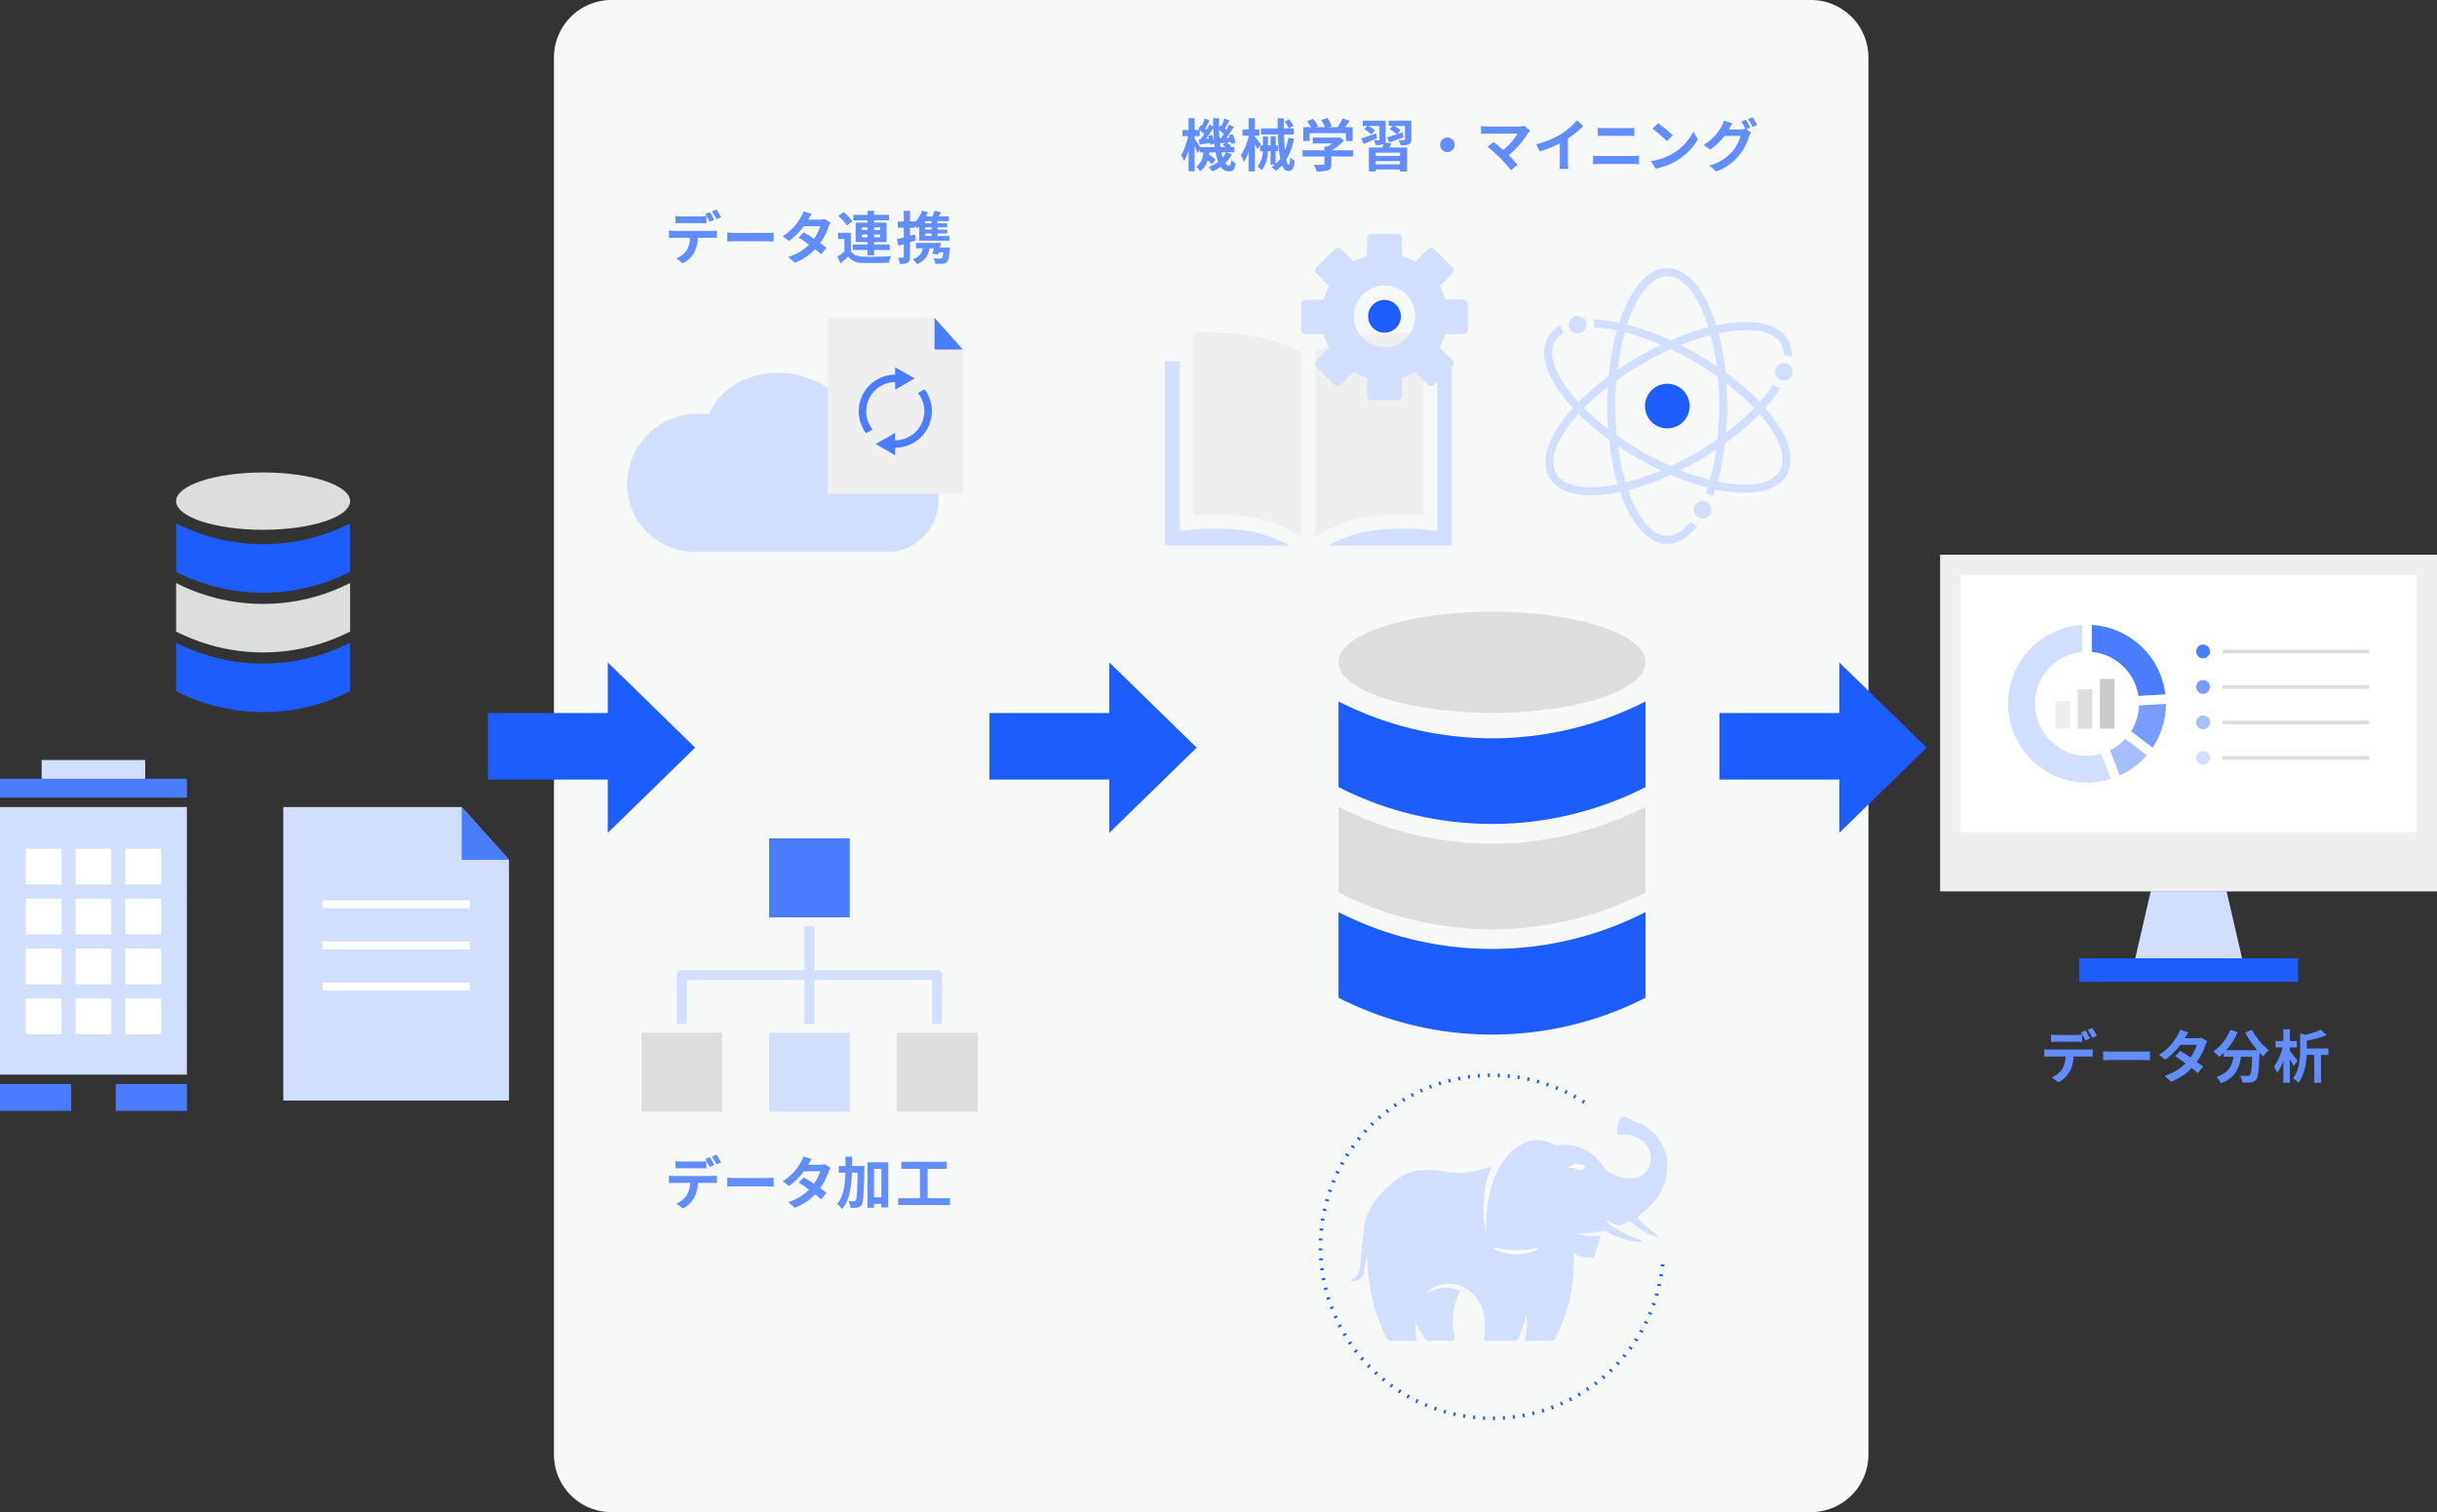 <svg id="グループ_45055" data-name="グループ 45055" xmlns="http://www.w3.org/2000/svg" xmlns:xlink="http://www.w3.org/1999/xlink" width="640" height="397.088" viewBox="0 0 640 397.088">
  <rect x="0" y="0" width="640" height="397.088" fill="#333333" stroke="none"/>
  <defs>
    <clipPath id="clip-path">
      <rect id="長方形_44544" data-name="長方形 44544" width="640" height="397.088" fill="none"/>
    </clipPath>
  </defs>
  <g id="グループ_45054" data-name="グループ 45054" clip-path="url(#clip-path)">
    <path id="パス_2033363" data-name="パス 2033363" d="M475.571,397.088H160.593a15.116,15.116,0,0,1-15.116-15.116V15.116A15.115,15.115,0,0,1,160.593,0H475.571a15.116,15.116,0,0,1,15.116,15.116V381.972a15.116,15.116,0,0,1-15.116,15.116" fill="#f7f8f8"/>
    <rect id="長方形_44510" data-name="長方形 44510" width="49.082" height="70.267" transform="translate(0 211.932)" fill="#d2defe"/>
    <rect id="長方形_44511" data-name="長方形 44511" width="49.082" height="4.941" transform="translate(0 204.521)" fill="#4a7dfd"/>
    <rect id="長方形_44512" data-name="長方形 44512" width="18.679" height="7.041" transform="translate(0 284.669)" fill="#4a7dfd"/>
    <rect id="長方形_44513" data-name="長方形 44513" width="18.679" height="7.041" transform="translate(30.403 284.669)" fill="#4a7dfd"/>
    <rect id="長方形_44514" data-name="長方形 44514" width="27.189" height="4.941" transform="translate(10.946 199.58)" fill="#d2defe"/>
    <rect id="長方形_44515" data-name="長方形 44515" width="9.385" height="9.385" transform="translate(6.781 222.883)" fill="#fff"/>
    <rect id="長方形_44516" data-name="長方形 44516" width="9.385" height="9.385" transform="translate(19.848 222.883)" fill="#fff"/>
    <rect id="長方形_44517" data-name="長方形 44517" width="9.385" height="9.385" transform="translate(32.915 222.883)" fill="#fff"/>
    <rect id="長方形_44518" data-name="長方形 44518" width="9.385" height="9.385" transform="translate(6.781 235.986)" fill="#fff"/>
    <rect id="長方形_44519" data-name="長方形 44519" width="9.385" height="9.385" transform="translate(19.848 235.986)" fill="#fff"/>
    <rect id="長方形_44520" data-name="長方形 44520" width="9.385" height="9.385" transform="translate(32.915 235.986)" fill="#fff"/>
    <rect id="長方形_44521" data-name="長方形 44521" width="9.385" height="9.385" transform="translate(6.781 249.09)" fill="#fff"/>
    <rect id="長方形_44522" data-name="長方形 44522" width="9.385" height="9.385" transform="translate(19.848 249.09)" fill="#fff"/>
    <rect id="長方形_44523" data-name="長方形 44523" width="9.385" height="9.385" transform="translate(32.915 249.09)" fill="#fff"/>
    <rect id="長方形_44524" data-name="長方形 44524" width="9.385" height="9.385" transform="translate(6.781 262.193)" fill="#fff"/>
    <rect id="長方形_44525" data-name="長方形 44525" width="9.385" height="9.385" transform="translate(19.848 262.193)" fill="#fff"/>
    <rect id="長方形_44526" data-name="長方形 44526" width="9.385" height="9.385" transform="translate(32.915 262.193)" fill="#fff"/>
    <path id="パス_2033364" data-name="パス 2033364" d="M182.551,196.331,159.617,218.7V173.96Z" fill="#1d5cfd"/>
    <rect id="長方形_44527" data-name="長方形 44527" width="37.657" height="17.474" transform="translate(128.138 187.243)" fill="#1d5cfd"/>
    <path id="パス_2033365" data-name="パス 2033365" d="M314.266,196.331,291.332,218.7V173.96Z" fill="#1d5cfd"/>
    <rect id="長方形_44528" data-name="長方形 44528" width="37.657" height="17.474" transform="translate(259.853 187.243)" fill="#1d5cfd"/>
    <path id="パス_2033366" data-name="パス 2033366" d="M133.674,289H74.389V211.932h46.857l12.428,13.88Z" fill="#d2defe"/>
    <path id="パス_2033367" data-name="パス 2033367" d="M121.246,211.932v13.881h12.428Z" fill="#4a7dfd"/>
    <rect id="長方形_44529" data-name="長方形 44529" width="38.661" height="2.079" transform="translate(84.701 236.43)" fill="#fff"/>
    <rect id="長方形_44530" data-name="長方形 44530" width="38.661" height="2.079" transform="translate(84.701 247.248)" fill="#fff"/>
    <rect id="長方形_44531" data-name="長方形 44531" width="38.661" height="2.079" transform="translate(84.701 258.067)" fill="#fff"/>
    <path id="パス_2033368" data-name="パス 2033368" d="M91.944,131.6c0,4.159-10.229,7.53-22.847,7.53s-22.846-3.371-22.846-7.53,10.228-7.53,22.846-7.53,22.847,3.371,22.847,7.53" fill="#dcdddd"/>
    <path id="パス_2033369" data-name="パス 2033369" d="M91.944,150.167a50.326,50.326,0,0,1-45.693,0V137.424a50.319,50.319,0,0,0,45.693,0Z" fill="#1d5cfd"/>
    <path id="パス_2033370" data-name="パス 2033370" d="M91.944,165.84a50.325,50.325,0,0,1-45.693,0V153.1a50.319,50.319,0,0,0,45.693,0Z" fill="#dcdddd"/>
    <path id="パス_2033371" data-name="パス 2033371" d="M91.944,181.514a50.326,50.326,0,0,1-45.693,0V168.771a50.319,50.319,0,0,0,45.693,0Z" fill="#1d5cfd"/>
    <path id="パス_2033372" data-name="パス 2033372" d="M432.152,173.916c0,7.338-18.05,13.287-40.317,13.287s-40.316-5.949-40.316-13.287,18.05-13.287,40.316-13.287,40.317,5.949,40.317,13.287" fill="#dcdddd"/>
    <path id="パス_2033373" data-name="パス 2033373" d="M432.152,206.69a88.8,88.8,0,0,1-80.633,0V184.2a88.808,88.808,0,0,0,80.633,0Z" fill="#1d5cfd"/>
    <path id="パス_2033374" data-name="パス 2033374" d="M432.152,234.348a88.8,88.8,0,0,1-80.633,0V211.862a88.808,88.808,0,0,0,80.633,0Z" fill="#dcdddd"/>
    <path id="パス_2033375" data-name="パス 2033375" d="M432.152,262.006a88.8,88.8,0,0,1-80.633,0V239.52a88.808,88.808,0,0,0,80.633,0Z" fill="#1d5cfd"/>
    <path id="パス_2033376" data-name="パス 2033376" d="M183.29,108.644a18.62,18.62,0,0,1,2.957.233c2.921-7.487,10.746-10.963,18.322-10.963,11.47,0,23.174,9.473,21.971,21.246a13.683,13.683,0,1,1,8.185,25.723H182.507a17.748,17.748,0,0,1-17.8-17.12c0-.171-.007-.34-.007-.511a18.606,18.606,0,0,1,18.591-18.608" fill="#d2defe"/>
    <path id="パス_2033377" data-name="パス 2033377" d="M252.874,129.644H217.356V83.472h28.072l7.446,8.316Z" fill="#efefef"/>
    <path id="パス_2033378" data-name="パス 2033378" d="M245.428,83.472v8.316h7.446Z" fill="#4a7dfd"/>
    <path id="パス_2033379" data-name="パス 2033379" d="M235.084,102.333v-2a7.656,7.656,0,0,0-5.919,12.44l-.877.51c-.225.131-.456.253-.675.393-.125.08-.189.057-.273-.06a9.605,9.605,0,0,1,6.619-15.162c.363-.046.73-.064,1.118-.1V96.432l5.118,2.952-5.111,2.949" fill="#4a7dfd"/>
    <path id="パス_2033380" data-name="パス 2033380" d="M235.088,113.667v1.949a7.654,7.654,0,0,0,6-12.408l1.722-1a9.593,9.593,0,0,1,1.492,8.527,9.147,9.147,0,0,1-1.96,3.548,9.557,9.557,0,0,1-3.271,2.432,9.7,9.7,0,0,1-3.98.856v1.983l-5.108-2.946,5.106-2.946" fill="#4a7dfd"/>
    <path id="パス_2033381" data-name="パス 2033381" d="M177.106,60.633H186.9a11.252,11.252,0,0,0,1.36-.089v1.943c-.374-.03-.942-.045-1.36-.045h-3.6a9.457,9.457,0,0,1-.957,3.842,7.08,7.08,0,0,1-3,2.869l-1.749-1.27a6.1,6.1,0,0,0,2.706-2.137,6.429,6.429,0,0,0,.927-3.3h-4.111c-.433,0-1.017.03-1.435.06V60.544a11.353,11.353,0,0,0,1.435.089m1.9-3.8h4.888a11.676,11.676,0,0,0,1.614-.12v1.928c-.508-.029-1.091-.044-1.614-.044H179c-.508,0-1.151.015-1.6.044V56.717a11.15,11.15,0,0,0,1.6.12m8.58.9-1.2.523a19.051,19.051,0,0,0-1.181-2.077l1.2-.494c.374.553.9,1.494,1.181,2.048m1.794-.688-1.2.523a17.648,17.648,0,0,0-1.2-2.062l1.181-.494a23.309,23.309,0,0,1,1.211,2.033" fill="#618dfe"/>
    <path id="パス_2033382" data-name="パス 2033382" d="M193.4,61.172h8.027c.7,0,1.36-.06,1.749-.09v2.347c-.359-.015-1.121-.075-1.749-.075H193.4c-.852,0-1.853.031-2.406.075V61.082c.538.045,1.629.09,2.406.09" fill="#618dfe"/>
    <path id="パス_2033383" data-name="パス 2033383" d="M212.242,57.689h3.034a4.773,4.773,0,0,0,1.3-.164l1.524.941a7.063,7.063,0,0,0-.493,1.062,17.1,17.1,0,0,1-2.213,4.305c.643.463,1.226.9,1.66,1.255l-1.42,1.689c-.4-.373-.957-.836-1.57-1.33a14.053,14.053,0,0,1-5.35,3.542L206.98,67.48a12.709,12.709,0,0,0,5.486-3.244c-.972-.717-1.958-1.39-2.72-1.868l1.33-1.361c.792.449,1.734,1.062,2.676,1.69a10.591,10.591,0,0,0,1.643-3.3h-4.274a17.966,17.966,0,0,1-3.947,3.872l-1.614-1.241a13.88,13.88,0,0,0,4.754-4.978A6.232,6.232,0,0,0,211,55.492l2.167.672a16.226,16.226,0,0,0-.926,1.525" fill="#618dfe"/>
    <path id="パス_2033384" data-name="パス 2033384" d="M223.457,65.91c.582,1,1.629,1.419,3.154,1.479,1.794.076,5.321.031,7.384-.134a8.04,8.04,0,0,0-.553,1.734c-1.853.09-5.023.119-6.846.045a4.66,4.66,0,0,1-3.871-1.659c-.6.582-1.211,1.15-1.973,1.793l-.837-1.763a17.858,17.858,0,0,0,1.853-1.376V62.771h-1.674v-1.63h3.363Zm-1.061-6.7a11.683,11.683,0,0,0-2.242-2.481l1.36-1.017a13.046,13.046,0,0,1,2.347,2.378Zm5.441,6.443h-3.9V64.205h3.9v-.657h-3.124V58.466h3.124v-.613h-3.722V56.418h3.722V55.357h1.733v1.061h3.917v1.435H229.57v.613h3.259v5.082H229.57v.657h4.1v1.451h-4.1v1.39h-1.733Zm-1.51-5.232h1.51v-.717h-1.51Zm1.51,1.151h-1.51v.748h1.51Zm1.733-1.151h1.555v-.717H229.57Zm1.555,1.151H229.57v.748h1.555Z" fill="#618dfe"/>
    <path id="パス_2033385" data-name="パス 2033385" d="M240.517,63.145c-.508.164-1.031.328-1.555.478v3.8c0,.822-.135,1.27-.583,1.554a3.873,3.873,0,0,1-2.077.329,6.629,6.629,0,0,0-.448-1.644,12.019,12.019,0,0,0,1.24.015c.179,0,.254-.06.254-.254v-3.3c-.494.149-.971.285-1.42.4l-.388-1.7c.508-.12,1.135-.27,1.808-.448V59.8h-1.57V58.167h1.57v-2.81h1.614v2.81h1.361v.12a7.52,7.52,0,0,0,1.808-2.96l1.525.374a11.13,11.13,0,0,1-.463,1.136h1.674a13.8,13.8,0,0,0,.568-1.48l1.719.389c-.21.374-.419.748-.614,1.091h2.647v1.225h-2.975v.583h2.541v1.031h-2.541v.614h2.541v1.016h-2.541v.657h3.109v1.242H241.4V59.467c-.179.18-.359.36-.539.509-.119-.164-.328-.4-.537-.643V59.8h-1.361v2.123l1.33-.373ZM249.47,65a5.258,5.258,0,0,1-.06.628c-.149,1.883-.358,2.78-.747,3.168a1.666,1.666,0,0,1-1.151.464,14.737,14.737,0,0,1-1.868.015,3.277,3.277,0,0,0-.494-1.465,16.584,16.584,0,0,0,1.659.09.755.755,0,0,0,.524-.135c.179-.164.313-.612.418-1.509h-1.2c-.044.209-.1.4-.149.583l-1.51-.225c.12-.4.254-.9.374-1.4H244.1a5.025,5.025,0,0,1-3.258,4.141,6.86,6.86,0,0,0-1.122-1.286,3.487,3.487,0,0,0,2.616-2.855h-1.779V63.8h6.533c-.075.389-.165.793-.254,1.2Zm-4.843-6.936h-1.7v.583h1.7Zm0,1.614h-1.7v.613h1.7Zm0,1.63h-1.7v.657h1.7Z" fill="#618dfe"/>
    <path id="パス_2033386" data-name="パス 2033386" d="M538.318,275.618h9.871a11.465,11.465,0,0,0,1.371-.091v1.959c-.377-.03-.949-.045-1.371-.045h-3.632a9.563,9.563,0,0,1-.965,3.873,7.14,7.14,0,0,1-3.029,2.894l-1.763-1.282a6.156,6.156,0,0,0,2.728-2.154,6.476,6.476,0,0,0,.934-3.331h-4.144c-.437,0-1.025.03-1.447.06v-1.974a11.544,11.544,0,0,0,1.447.091m1.914-3.828h4.928a11.879,11.879,0,0,0,1.627-.121v1.944c-.512-.03-1.1-.045-1.627-.045h-4.928c-.512,0-1.161.015-1.612.045v-1.944a11.312,11.312,0,0,0,1.612.121m8.65.9-1.205.528a19.1,19.1,0,0,0-1.191-2.095l1.206-.5c.376.558.9,1.507,1.19,2.065M550.69,272l-1.205.527a17.768,17.768,0,0,0-1.206-2.079l1.19-.5A23.051,23.051,0,0,1,550.69,272" fill="#618dfe"/>
    <path id="パス_2033387" data-name="パス 2033387" d="M554.749,276.16h8.093c.708,0,1.371-.061,1.763-.09v2.365c-.362-.014-1.131-.075-1.763-.075h-8.093c-.859,0-1.869.03-2.426.075V276.07c.542.045,1.642.09,2.426.09" fill="#618dfe"/>
    <path id="パス_2033388" data-name="パス 2033388" d="M573.742,272.648H576.8a4.761,4.761,0,0,0,1.311-.166l1.538.95a7.01,7.01,0,0,0-.5,1.069,17.222,17.222,0,0,1-2.23,4.341c.648.467,1.236.9,1.673,1.266l-1.432,1.7c-.407-.377-.964-.845-1.582-1.341a14.193,14.193,0,0,1-5.4,3.571l-1.747-1.523a12.8,12.8,0,0,0,5.531-3.27c-.981-.723-1.974-1.4-2.744-1.883l1.342-1.371c.8.452,1.748,1.069,2.7,1.7a10.681,10.681,0,0,0,1.658-3.33h-4.31a18.123,18.123,0,0,1-3.979,3.9l-1.627-1.251A13.984,13.984,0,0,0,571.8,272a6.193,6.193,0,0,0,.693-1.567l2.185.678a16.51,16.51,0,0,0-.934,1.537" fill="#618dfe"/>
    <path id="パス_2033389" data-name="パス 2033389" d="M591.4,270.449a17.364,17.364,0,0,0,4.476,5.364,8.632,8.632,0,0,0-1.523,1.613c-.316-.286-.633-.618-.964-.964v.1c-.166,4.551-.347,6.329-.874,6.962a1.811,1.811,0,0,1-1.371.708,14.878,14.878,0,0,1-2.275.045,4.345,4.345,0,0,0-.589-1.808c.829.061,1.613.076,1.99.076a.7.7,0,0,0,.6-.211c.3-.316.467-1.658.6-4.808H588.5c-.377,2.893-1.356,5.471-5.26,6.933a6.013,6.013,0,0,0-1.191-1.658c3.406-1.1,4.19-3.074,4.491-5.275H584v-1.055a11.3,11.3,0,0,1-1.2,1.085,10.766,10.766,0,0,0-1.537-1.446,12.491,12.491,0,0,0,4.445-5.637l1.929.559a18.1,18.1,0,0,1-2.983,4.747h8.137a25.629,25.629,0,0,1-3.149-4.628Z" fill="#618dfe"/>
    <path id="パス_2033390" data-name="パス 2033390" d="M602.342,279.957a19.138,19.138,0,0,0-.979-1.793v6.179h-1.718v-5.848a12.94,12.94,0,0,1-1.612,3.27,8.745,8.745,0,0,0-.844-1.672,14.329,14.329,0,0,0,2.26-5.033H597.6v-1.689h2.049v-3.088h1.718v3.088h1.824v1.689h-1.824v.949c.512.587,1.718,2.14,1.99,2.532Zm9.133-2.923h-1.929v7.309h-1.778v-7.309h-1.99c-.105,2.306-.572,5.244-2.185,7.294a4.31,4.31,0,0,0-1.386-1.161c1.688-2.215,1.853-5.244,1.853-7.474v-4.356l1.417.392a19.748,19.748,0,0,0,4.024-1.3l1.522,1.4a25.012,25.012,0,0,1-5.214,1.431v2.079h5.666Z" fill="#618dfe"/>
    <path id="パス_2033391" data-name="パス 2033391" d="M323.47,40.522a8.574,8.574,0,0,1-1.689,2.315,1.255,1.255,0,0,0,1,.689c.373,0,.508-.284.582-1.466a4.245,4.245,0,0,0,1.151.809c-.269,1.687-.688,2.137-1.853,2.137a2.468,2.468,0,0,1-2.048-1.195,10.884,10.884,0,0,1-2.256,1.179,6.59,6.59,0,0,0-.928-1.136,9.236,9.236,0,0,0,2.5-1.344A13.8,13.8,0,0,1,319.24,40h-1.689c-.015.194-.045.389-.075.569a11.942,11.942,0,0,1,1.779,1.374l-.956,1.181a9.407,9.407,0,0,0-1.151-1.016,5.119,5.119,0,0,1-1.989,2.87,4.1,4.1,0,0,0-1-1.165A4.766,4.766,0,0,0,316,40h-.927v-.673l-.6.883c-.15-.449-.448-1.136-.747-1.794V44.99H312.14V39.476a12.786,12.786,0,0,1-1.2,2.81,10.062,10.062,0,0,0-.747-1.511,15.675,15.675,0,0,0,1.823-5.037h-1.479V34.125h1.6V31.044h1.585v3.081h1.33c-.1-.106-.225-.194-.329-.285l.658-.971.254.194a19.712,19.712,0,0,0,.732-1.929l1.315.508c-.419.719-.851,1.541-1.21,2.137.134.136.269.271.374.389.3-.508.553-1,.762-1.448l1,.492c-.016-.7-.031-1.42-.031-2.152h1.57c-.016.838-.016,1.644,0,2.437l.434-.628.238.178a15.321,15.321,0,0,0,.733-1.913l1.331.495c-.419.745-.853,1.554-1.227,2.137.135.133.27.269.389.388.284-.494.553-1,.762-1.434l1.211.6c-.6.942-1.315,2.033-1.973,2.916l.9-.061c-.075-.208-.164-.418-.254-.612l1-.359a9.126,9.126,0,0,1,.777,2.212l-1.061.449a5.651,5.651,0,0,0-.119-.583l-1.106.149a5.848,5.848,0,0,1,1.135.942l-.283.253h1.136V40H322.08ZM319,38.622c-.03-.314-.075-.641-.12-.971l-1.016.4c-.015-.135-.03-.284-.06-.449-.971.106-1.9.226-2.735.314l-.24-1.315.464-.029c.284-.389.6-.838.9-1.315a9.471,9.471,0,0,0-1.107-1.107v1.584h-1.359v.643c.313.464,1.031,1.613,1.39,2.241Zm-.747-3.2a8.9,8.9,0,0,1,.582,1.674c-.105-1.091-.179-2.241-.209-3.438-.6.928-1.3,1.974-1.943,2.812l.807-.061a6.773,6.773,0,0,0-.239-.673Zm2.361.912c.24-.314.494-.687.748-1.075a9.93,9.93,0,0,0-1.2-1.211c.015.807.06,1.568.12,2.316Zm1.2,2.286a8.1,8.1,0,0,0-.718-.551l.673-.585c-.463.045-.9.106-1.316.151l-.089-.42c.045.5.105.958.18,1.405ZM320.78,40c.1.494.224.958.343,1.36a6.171,6.171,0,0,0,.868-1.36Z" fill="#618dfe"/>
    <path id="パス_2033392" data-name="パス 2033392" d="M330.217,39.147c-.15-.314-.4-.822-.672-1.3v7.16h-1.63V39.849a12.353,12.353,0,0,1-1.226,2.661,10.306,10.306,0,0,0-.822-1.748,14.387,14.387,0,0,0,2.048-4.918v-.21H326.3V33.99h1.614V31.044h1.63V33.99h1.18v1.644h-1.18v.24a24.193,24.193,0,0,1,1.584,2.017Zm9.611-2.72a16.715,16.715,0,0,1-2,5.485c.178.883.4,1.405.642,1.405.18,0,.3-.642.344-2.033a4.169,4.169,0,0,0,1.2.9c-.225,2.107-.643,2.721-1.75,2.721-.657,0-1.165-.553-1.554-1.479a9.136,9.136,0,0,1-1.585,1.434,9.242,9.242,0,0,0-1.21-.971,11.136,11.136,0,0,0,.912-.659h-1.166V39.714h-.688a8.322,8.322,0,0,1-1.584,4.933,5.224,5.224,0,0,0-1.151-.881,6.773,6.773,0,0,0,1.4-4.052h-.718V38.191h.748V35.844H333v2.347h.658V35.813H335v2.378h.628v1.523H335v3.363a8.851,8.851,0,0,0,1.226-1.36,40.351,40.351,0,0,1-.628-6.4h-4.439v-1.6h4.394c-.015-.867-.029-1.778-.029-2.661h1.643c-.015.9-.029,1.794-.015,2.661h2.616v1.6h-2.585c.06,1.525.149,2.946.269,4.141a15.585,15.585,0,0,0,.911-3.244Zm-1.3-5.1a7,7,0,0,1,1.151,1.7l-1.226.687a8.167,8.167,0,0,0-1.061-1.778Z" fill="#618dfe"/>
    <path id="パス_2033393" data-name="パス 2033393" d="M355.378,41.1h-5.755v1.988c0,.926-.194,1.389-.926,1.644a9.1,9.1,0,0,1-2.9.285,7.865,7.865,0,0,0-.732-1.735c.957.045,2.063.045,2.362.029.314,0,.389-.058.389-.268V41.1h-5.74V39.476h5.74v-.987h.851a10.119,10.119,0,0,0,1.152-.822H344.75v-1.54h6.712l.388-.089,1.122.866a14.478,14.478,0,0,1-3.244,2.572h5.65Zm-11.435-4.066h-1.674V33.407H344.3a12.7,12.7,0,0,0-1.031-1.541l1.51-.671a8.139,8.139,0,0,1,1.36,1.959l-.539.253h2.347a10.36,10.36,0,0,0-.942-1.868l1.57-.569a8.8,8.8,0,0,1,1.166,2.152l-.718.285h2.258a12.513,12.513,0,0,0,1.285-2.273l1.928.583c-.4.569-.851,1.166-1.256,1.69h1.988v3.632H353.48V34.977h-9.537Z" fill="#618dfe"/>
    <path id="パス_2033394" data-name="パス 2033394" d="M361.646,36.321c-1.2.524-2.467,1.047-3.527,1.48l-.614-1.448c.972-.3,2.437-.809,3.872-1.3Zm3.721,1.331a12.291,12.291,0,0,1-.582,1.091h4.738v6.293h-1.854V44.5h-6.4v.538h-1.764V38.743h3.512c.12-.283.225-.6.314-.865l-.044.013a5.772,5.772,0,0,1-2.033.195,4.683,4.683,0,0,0-.448-1.256c.508.015,1.091.015,1.255.015s.224-.06.224-.21V33.078H359.4a9.205,9.205,0,0,1,1.659,1.122l-.9,1.136a8.026,8.026,0,0,0-1.884-1.361l.748-.9h-1.136V31.7h5.994v4.947a1.877,1.877,0,0,1-.12.777Zm2.3,2.437h-6.4v.867h6.4Zm0,2.2h-6.4v.865h6.4Zm2.975-5.682c0,.719-.149,1.078-.657,1.3a5.525,5.525,0,0,1-2.183.224,5.384,5.384,0,0,0-.478-1.346c.568.031,1.225.031,1.4.031.194-.017.254-.061.254-.226V33.078H366.13a9.372,9.372,0,0,1,1.659,1.061l-.808,1.078c.45-.165.913-.314,1.376-.479l.269,1.269c-1.286.495-2.66,1-3.767,1.406l-.6-1.331c.687-.208,1.6-.492,2.57-.82a9.146,9.146,0,0,0-1.883-1.3l.718-.883H364.7V31.7h5.949Z" fill="#618dfe"/>
    <path id="パス_2033395" data-name="パス 2033395" d="M382.023,38.026a1.913,1.913,0,1,1-1.913-1.913,1.926,1.926,0,0,1,1.913,1.913" fill="#618dfe"/>
    <path id="パス_2033396" data-name="パス 2033396" d="M401.325,34.916a24.887,24.887,0,0,1-5.1,5.846c.853.851,1.735,1.823,2.317,2.525l-1.749,1.39a39.13,39.13,0,0,0-2.854-3.228,31.661,31.661,0,0,0-3.289-2.869l1.585-1.272c.6.449,1.584,1.256,2.526,2.078a16.584,16.584,0,0,0,3.8-4.305h-7.907c-.6,0-1.405.074-1.719.1V33.093a14.11,14.11,0,0,0,1.719.135h8.3a4.853,4.853,0,0,0,1.39-.164l1.494,1.224a5.286,5.286,0,0,0-.508.628" fill="#618dfe"/>
    <path id="パス_2033397" data-name="パス 2033397" d="M409.954,35.216a19.247,19.247,0,0,0,4.215-3.632l1.614,1.538a27.194,27.194,0,0,1-4.021,3.244v6.04a10.3,10.3,0,0,0,.135,1.956h-2.362a16.628,16.628,0,0,0,.105-1.956V37.622a29.928,29.928,0,0,1-5.277,2.152l-.941-1.883a24.037,24.037,0,0,0,6.532-2.675" fill="#618dfe"/>
    <path id="パス_2033398" data-name="パス 2033398" d="M420.227,40.956h8.58a15.351,15.351,0,0,0,1.644-.091v2.286c-.523-.058-1.2-.088-1.644-.088h-8.58c-.583,0-1.315.045-1.868.088V40.865c.582.045,1.285.091,1.868.091m1.136-7.31h6.188c.6,0,1.241-.045,1.659-.09v2.168c-.432-.016-1.136-.061-1.659-.061h-6.172c-.568,0-1.256.03-1.764.061V33.556a17.192,17.192,0,0,0,1.748.09" fill="#618dfe"/>
    <path id="パス_2033399" data-name="パス 2033399" d="M439.275,40.342a14.059,14.059,0,0,0,5.441-5.814l1.166,2.107a15.879,15.879,0,0,1-5.531,5.532,16.214,16.214,0,0,1-5.545,2.108L433.55,42.3a15.372,15.372,0,0,0,5.725-1.959m0-4.827-1.525,1.554a31.058,31.058,0,0,0-3.737-3.228l1.4-1.495a30.09,30.09,0,0,1,3.857,3.169" fill="#618dfe"/>
    <path id="パス_2033400" data-name="パス 2033400" d="M459.667,33.511l-1.1.463,1.27.779a5.883,5.883,0,0,0-.493,1.075,15.176,15.176,0,0,1-2.616,4.979,13.912,13.912,0,0,1-6.024,4.228l-1.763-1.583a11.973,11.973,0,0,0,6.023-3.707,10.6,10.6,0,0,0,2.123-4.066h-4.2A16.763,16.763,0,0,1,449.1,39.3l-1.673-1.256a12.919,12.919,0,0,0,4.663-4.812,6.728,6.728,0,0,0,.673-1.556l2.2.718a15.744,15.744,0,0,0-.912,1.525c-.014.029-.029.045-.045.075h2.99a4.746,4.746,0,0,0,1.3-.179l.1.059a17.168,17.168,0,0,0-1.091-1.927l1.181-.479a18.823,18.823,0,0,1,1.18,2.047m1.794-.687-1.18.508a15.831,15.831,0,0,0-1.211-2.062l1.18-.479a21.151,21.151,0,0,1,1.211,2.033" fill="#618dfe"/>
    <path id="パス_2033401" data-name="パス 2033401" d="M328.417,139.538a57.709,57.709,0,0,0-9.581-.74c-2.9,0-4.914.18-4.934.181l-4.06.367,0-44.528h-3.869v48.42H338.72a37.987,37.987,0,0,0-10.3-3.7" fill="#d2defe"/>
    <path id="パス_2033402" data-name="パス 2033402" d="M377.484,94.818v44.535l-3.993-.374c-.017,0-1.995-.18-4.895-.18a57.6,57.6,0,0,0-9.563.739,37.741,37.741,0,0,0-10.3,3.7h32.472V94.818Z" fill="#d2defe"/>
    <path id="パス_2033403" data-name="パス 2033403" d="M356.558,88.56a52.716,52.716,0,0,0-11.106,3.788v48.346c2.98-1.527,7.744-3.95,12.822-4.826a67.738,67.738,0,0,1,15.486-.6V87.337s-9.5-.481-17.2,1.223" fill="#efefef"/>
    <path id="パス_2033404" data-name="パス 2033404" d="M341.728,92.348a52.716,52.716,0,0,0-11.106-3.788c-7.7-1.7-17.2-1.223-17.2-1.223v47.934a67.762,67.762,0,0,1,15.485.6c5.078.876,9.842,3.3,12.822,4.827Z" fill="#efefef"/>
    <path id="パス_2033405" data-name="パス 2033405" d="M385.439,79.754a1.2,1.2,0,0,0-1.185-1.069h-4.7a16.533,16.533,0,0,0-1.44-3.486h0l-.031-.056.1-.1,3.225-3.223a1.2,1.2,0,0,0,0-1.687l-4.649-4.646-.074-.074c-.007-.007-.016-.012-.024-.019a1.179,1.179,0,0,0-.82-.326h-.03a1.18,1.18,0,0,0-.823.325c-.008.007-.017.012-.025.02l-3.313,3.313c-.367-.205-.746-.391-1.129-.567-.254-.117-.51-.229-.77-.333a15.92,15.92,0,0,0-1.619-.557v-4.7a1.2,1.2,0,0,0-1.191-1.192h-6.715a1.2,1.2,0,0,0-1.191,1.192v4.7a16.01,16.01,0,0,0-1.619.557c-.24.1-.477.2-.712.307-.4.184-.8.378-1.187.593l-3.313-3.313c-.008-.008-.017-.013-.025-.02a1.185,1.185,0,0,0-.83-.326h-.015a1.186,1.186,0,0,0-.831.329c-.006.006-.014.01-.021.017l-.074.074-4.648,4.646a1.2,1.2,0,0,0,0,1.687l3.274,3.273.052.052-.031.056h0a16.531,16.531,0,0,0-1.44,3.486h-4.7a1.2,1.2,0,0,0-1.185,1.069c0,.04-.005.081-.005.123v6.675a1.22,1.22,0,0,0,.005.122,1.2,1.2,0,0,0,.386.761,1.185,1.185,0,0,0,.8.31h4.7c.088.309.186.613.29.913l.009.022c.049.143.1.285.154.427l.01.024q.25.66.559,1.292l.041.084c.036.075.073.149.11.222h0c.1.188.193.375.3.559l-3.325,3.325a1.193,1.193,0,0,0,0,1.686l4.72,4.72a1.2,1.2,0,0,0,1.292.26h0a1.493,1.493,0,0,0,.158-.083c.021-.013.043-.024.063-.037a1.213,1.213,0,0,0,.173-.141l3.081-3.082.245-.244c.292.163.59.317.891.463h0c.046.022.092.041.138.064l.4.181c.065.027.127.055.191.081.171.072.341.141.512.207l.041.017c.035.014.069.025.1.038.085.032.171.061.257.091s.153.056.23.082l.192.065c.184.059.369.116.554.169l.018.006.019.005v4.7a1.2,1.2,0,0,0,1.191,1.19h6.715a1.2,1.2,0,0,0,1.191-1.19v-4.7l.019-.005.018-.006c.185-.053.37-.11.554-.169l.192-.065c.078-.026.155-.055.232-.083s.171-.058.255-.09c.034-.013.068-.024.1-.038l.041-.017c.171-.066.341-.135.512-.207.064-.026.126-.054.191-.081l.4-.181c.046-.023.092-.042.138-.064h0c.3-.146.6-.3.891-.463l.245.244L375,101.018a1.211,1.211,0,0,0,.173.141c.02.013.041.024.062.036a1.275,1.275,0,0,0,.159.084h0a1.2,1.2,0,0,0,1.292-.26l4.721-4.72a1.2,1.2,0,0,0,0-1.686l-3.326-3.325c.1-.184.2-.371.3-.559h0c.037-.073.074-.147.11-.222.014-.028.027-.055.042-.084q.306-.631.558-1.292l.01-.024c.053-.142.106-.284.155-.427l.008-.022c.1-.3.2-.6.29-.913h4.7a1.19,1.19,0,0,0,.8-.31,1.2,1.2,0,0,0,.385-.761,1.22,1.22,0,0,0,.005-.122V79.877c0-.042,0-.083-.005-.123m-13.785,3.721c0,.019,0,.037,0,.057-.005.106-.013.213-.024.319v.01c0,.033-.006.065-.01.1-.01.1-.022.192-.037.288-.005.035-.009.071-.015.1-.015.1-.032.188-.051.282v0c-.006.032-.011.063-.018.093-.022.107-.047.215-.074.321,0,.014-.007.03-.01.045v0c-.033.125-.068.248-.1.371l-.013.035a8.093,8.093,0,0,1-5.674,5.389l-.064.015c-.094.024-.189.046-.284.066h0l-.115.024c-.085.017-.17.032-.257.047h-.01c-.031,0-.06.009-.09.015-.109.016-.218.029-.327.041l-.025,0h-.007c-.028,0-.058.006-.088.007-.093.009-.188.018-.282.023-.017,0-.034,0-.05,0l-.057,0c-.122.005-.246.008-.37.008s-.249,0-.371-.008l-.056,0-.05,0c-.1,0-.19-.014-.283-.023-.03,0-.06,0-.088-.007h-.007l-.025,0c-.109-.012-.218-.025-.327-.041-.03-.006-.06-.011-.091-.015h-.005c-.088-.015-.175-.03-.261-.047l-.115-.024h0c-.1-.02-.189-.042-.283-.066-.022,0-.044-.01-.065-.015a8.093,8.093,0,0,1-5.674-5.389l-.012-.035c-.038-.123-.073-.246-.106-.371v0c0-.015-.007-.031-.011-.045-.027-.106-.052-.214-.074-.321l-.018-.093v0c-.019-.094-.036-.187-.051-.282-.006-.034-.01-.07-.015-.1-.015-.1-.027-.192-.037-.288,0-.033-.008-.065-.01-.1v-.01c-.011-.106-.019-.213-.024-.319,0-.02,0-.038,0-.057-.007-.134-.01-.268-.01-.4A8.082,8.082,0,0,1,363.17,75c.138-.007.276-.01.416-.01s.277,0,.415.01a8.083,8.083,0,0,1,7.663,8.069c0,.135,0,.269-.01.4" fill="#d2defe"/>
    <path id="パス_2033406" data-name="パス 2033406" d="M367.891,83.072a4.3,4.3,0,1,1-4.306-4.305,4.305,4.305,0,0,1,4.306,4.305" fill="#1d5cfd"/>
    <path id="パス_2033407" data-name="パス 2033407" d="M467.324,99.59a2.058,2.058,0,0,0,1.544.257,2.313,2.313,0,0,0,.248-.049,6.608,6.608,0,0,0,.523-.223,2.34,2.34,0,0,0,.3-.227,1.743,1.743,0,0,0,.158-.126,2.271,2.271,0,0,0,.367-.474,2.2,2.2,0,0,0,.241-.645c.01-.038.019-.074.026-.111a2.327,2.327,0,0,0,.019-.661,2.375,2.375,0,0,0-.625-1.317,2.23,2.23,0,0,0-1.654-.716,2.367,2.367,0,0,0-.372.048,2.535,2.535,0,0,0-.33.075c-.073.024-.142.056-.213.087a2.252,2.252,0,0,0-.28.135,2.158,2.158,0,0,0-.25.189,1.836,1.836,0,0,0-.187.153,2.262,2.262,0,0,0-.359.464,2.237,2.237,0,0,0-.236.624c-.01.039-.02.078-.027.117a2.268,2.268,0,0,0-.026.647,2.358,2.358,0,0,0,.575,1.287,2.3,2.3,0,0,0,.558.466" fill="#d2defe"/>
    <path id="パス_2033408" data-name="パス 2033408" d="M413.524,83.115a2.225,2.225,0,0,0-.582.315,2.356,2.356,0,0,0-.828,1.2,2.2,2.2,0,0,0,.351,2,2.3,2.3,0,0,0,.336.362c.02.018.04.034.061.051a2.328,2.328,0,0,0,.339.231c.035.019.071.04.107.058a2.223,2.223,0,0,0,.36.136c.042.013.083.03.127.04a2.1,2.1,0,0,0,1.176-.045c.037-.011.076-.022.114-.036a2.305,2.305,0,0,0,.574-.3,2.37,2.37,0,0,0,.827-1.141,2.233,2.233,0,0,0-.272-2.008,2.491,2.491,0,0,0-.33-.38c-.037-.033-.077-.062-.115-.094a2.178,2.178,0,0,0-.293-.207c-.049-.03-.1-.057-.151-.082a2.2,2.2,0,0,0-.335-.132c-.051-.016-.1-.035-.152-.047a2.117,2.117,0,0,0-1.207.047c-.036.012-.072.021-.107.034" fill="#d2defe"/>
    <path id="パス_2033409" data-name="パス 2033409" d="M467.57,101.9a4.387,4.387,0,0,1-1.3-.489,4.312,4.312,0,0,1-.611-.437,36.614,36.614,0,0,1-3.49,4.6,65.95,65.95,0,0,0-8.99-7.783,67.769,67.769,0,0,0-1.853-10.277c7.98-1.688,14.275-.892,16.381,2.752a5.86,5.86,0,0,1,.713,2.921,4.418,4.418,0,0,1,2.121.522,8.047,8.047,0,0,0-1.009-4.5c-2.623-4.543-9.762-5.7-18.8-3.771-2.834-9.142-7.491-15-12.858-15-5.234,0-9.8,5.574-12.649,14.332a39.429,39.429,0,0,0-6.739-.875,4.333,4.333,0,0,1,.239,1.367,4.447,4.447,0,0,1-.075.744,36.711,36.711,0,0,1,5.971.771,67.723,67.723,0,0,0-2.154,12,66.524,66.524,0,0,0-7.913,6.8c-5.723-6.219-8.352-12.26-6.2-15.991a5.858,5.858,0,0,1,2.186-2.087,4.373,4.373,0,0,1-.617-2.093,8.06,8.06,0,0,0-3.4,3.125c-2.678,4.641.061,11.592,6.54,18.608-6.253,6.9-8.854,13.7-6.219,18.266,1.818,3.145,5.8,4.668,11.071,4.668a37.239,37.239,0,0,0,7.55-.86c2.866,8.336,7.315,13.605,12.4,13.605,2.837,0,5.547-1.641,7.917-4.753a4.421,4.421,0,0,1-1.8-1.107c-1.527,1.957-3.607,3.752-6.115,3.752-4.059,0-7.77-4.7-10.3-11.984a67.5,67.5,0,0,0,11.228-4.019,65.871,65.871,0,0,0,9.615,3.319q-.258.78-.534,1.532a4.348,4.348,0,0,1,1.934.854c.229-.621.446-1.257.658-1.9a37.414,37.414,0,0,0,7.667.883c5.277,0,9.256-1.525,11.072-4.67,2.549-4.416.193-10.924-5.624-17.588a38.846,38.846,0,0,0,3.983-5.237m-14.145-1.259a63.406,63.406,0,0,1,7.279,6.515,63.594,63.594,0,0,1-7.358,6.464c.189-2.277.289-4.615.289-6.99,0-2.046-.074-4.044-.21-5.989m-2.59-4.487c-1.617-1.09-3.312-2.154-5.084-3.177q-2.189-1.263-4.4-2.364a63.635,63.635,0,0,1,7.881-2.606,65.211,65.211,0,0,1,1.6,8.147M437.868,72.551c4.317,0,8.239,5.311,10.762,13.395a66.5,66.5,0,0,0-9.859,3.438,68.766,68.766,0,0,0-11.45-4.116c2.528-7.7,6.353-12.717,10.547-12.717m-11.156,14.72a64.388,64.388,0,0,1,9.505,3.28q-2.933,1.4-5.912,3.111c-1.937,1.119-3.779,2.285-5.53,3.481a65.266,65.266,0,0,1,1.937-9.872m-4.464,14.353c-.094,1.635-.147,3.306-.147,5.011,0,2.046.074,4.044.209,5.989a65.216,65.216,0,0,1-6.277-5.487,64.172,64.172,0,0,1,6.215-5.513m-13.577,22.735c-2.116-3.666.379-9.557,5.887-15.656a67.86,67.86,0,0,0,8,6.769,65.989,65.989,0,0,0,2.25,11.694c-7.865,1.621-14.053.8-16.137-2.807m18.236,2.322a63.4,63.4,0,0,1-2.006-9.569c1.617,1.09,3.312,2.154,5.084,3.178,2.08,1.2,4.154,2.28,6.2,3.249a64.667,64.667,0,0,1-9.281,3.142m22.154-.7a63.013,63.013,0,0,1-7.675-2.5c1.553-.774,3.118-1.606,4.684-2.511,1.6-.922,3.141-1.891,4.635-2.887a61.956,61.956,0,0,1-1.644,7.9m-4.044-6.836c-2.079,1.2-4.168,2.282-6.239,3.247a79.794,79.794,0,0,1-7.738-3.926c-2.277-1.315-4.436-2.712-6.461-4.157-.239-2.476-.37-5.043-.37-7.672,0-2.285.1-4.525.279-6.7A80.535,80.535,0,0,1,438.777,91.7c1.973.936,3.955,1.971,5.92,3.1,2.276,1.314,4.434,2.711,6.461,4.156.237,2.475.367,5.042.367,7.671a81.378,81.378,0,0,1-.469,8.657c-1.913,1.34-3.93,2.633-6.039,3.851m22.369,4.533c-2.1,3.631-8.345,4.439-16.274,2.78a66.07,66.07,0,0,0,1.939-10,68.038,68.038,0,0,0,9.064-7.74c5.074,5.847,7.306,11.431,5.271,14.956" fill="#d2defe"/>
    <path id="パス_2033410" data-name="パス 2033410" d="M437.87,100.78a5.856,5.856,0,1,0,5.854,5.855,5.853,5.853,0,0,0-5.854-5.855" fill="#1d5cfd"/>
    <path id="パス_2033411" data-name="パス 2033411" d="M447.14,136.2a2.3,2.3,0,0,0,2.3-2.3,2.264,2.264,0,0,0-.043-.423,1.868,1.868,0,0,0-.06-.222c-.015-.052-.029-.1-.048-.155a2.316,2.316,0,0,0-.131-.281,2.57,2.57,0,0,0-.225-.344,2.289,2.289,0,0,0-1.793-.875,2.32,2.32,0,0,0-1.634.683,2.674,2.674,0,0,0-.277.338c-.023.034-.039.074-.06.11a2.125,2.125,0,0,0-.15.278,1.972,1.972,0,0,0-.068.218c-.021.07-.049.138-.065.211a2.343,2.343,0,0,0-.047.462,2.259,2.259,0,0,0,.1.629c.012.041.025.083.039.125a2.263,2.263,0,0,0,2.164,1.547" fill="#d2defe"/>
    <path id="パス_2033412" data-name="パス 2033412" d="M177.106,308.817H186.9a11.253,11.253,0,0,0,1.36-.089v1.943c-.374-.03-.942-.045-1.36-.045h-3.6a9.457,9.457,0,0,1-.957,3.842,7.086,7.086,0,0,1-3,2.869l-1.749-1.27a6.1,6.1,0,0,0,2.706-2.137,6.426,6.426,0,0,0,.927-3.3h-4.111c-.433,0-1.017.03-1.435.06v-1.958a11.353,11.353,0,0,0,1.435.089m1.9-3.8h4.888a11.674,11.674,0,0,0,1.614-.12v1.928c-.508-.029-1.091-.044-1.614-.044H179c-.508,0-1.151.015-1.6.044V304.9a11.148,11.148,0,0,0,1.6.12m8.58.9-1.2.523a19.05,19.05,0,0,0-1.181-2.077l1.2-.494c.374.553.9,1.494,1.181,2.048m1.794-.688-1.2.523a17.648,17.648,0,0,0-1.2-2.062l1.181-.494a23.311,23.311,0,0,1,1.211,2.033" fill="#618dfe"/>
    <path id="パス_2033413" data-name="パス 2033413" d="M193.4,309.355h8.027c.7,0,1.36-.06,1.749-.09v2.347c-.359-.015-1.121-.075-1.749-.075H193.4c-.852,0-1.853.031-2.406.075v-2.347c.538.045,1.629.09,2.406.09" fill="#618dfe"/>
    <path id="パス_2033414" data-name="パス 2033414" d="M212.242,305.872h3.034a4.773,4.773,0,0,0,1.3-.164l1.524.941a7.064,7.064,0,0,0-.493,1.062,17.1,17.1,0,0,1-2.213,4.3c.643.463,1.226.9,1.66,1.255l-1.42,1.689c-.4-.373-.957-.836-1.57-1.33a14.053,14.053,0,0,1-5.35,3.542l-1.735-1.509a12.709,12.709,0,0,0,5.486-3.244c-.972-.717-1.958-1.39-2.72-1.868l1.33-1.361c.792.449,1.734,1.062,2.676,1.69a10.581,10.581,0,0,0,1.643-3.3h-4.274a17.966,17.966,0,0,1-3.947,3.872l-1.614-1.241a13.88,13.88,0,0,0,4.754-4.978,6.232,6.232,0,0,0,.687-1.554l2.167.672a16.227,16.227,0,0,0-.926,1.525" fill="#618dfe"/>
    <path id="パス_2033415" data-name="パス 2033415" d="M227,306.2s0,.584-.015.807c-.134,6.368-.239,8.655-.7,9.343a1.593,1.593,0,0,1-1.15.762,8.352,8.352,0,0,1-1.81.059,4.276,4.276,0,0,0-.508-1.778c.6.044,1.136.06,1.421.06a.542.542,0,0,0,.508-.27c.284-.4.4-2.256.493-7.248h-1.509c-.151,3.99-.674,7.339-2.6,9.55a4.668,4.668,0,0,0-1.3-1.3c1.675-1.9,2.079-4.754,2.184-8.25h-1.735V306.2h1.749c.015-.792.015-1.614.015-2.466h1.748c0,.837,0,1.659-.014,2.466Zm6.248-.972v11.839h-1.779v-.927h-1.928v1.031h-1.719V305.229Zm-1.779,1.7h-1.928v7.488h1.928Z" fill="#618dfe"/>
    <path id="パス_2033416" data-name="パス 2033416" d="M249.485,314.661v1.794H235.9v-1.794h5.7v-7.728H236.7V305.08h11.943v1.853h-5.022v7.728Z" fill="#618dfe"/>
    <path id="パス_2033417" data-name="パス 2033417" d="M213.9,240.906h9.272V220.162H201.982v20.744H213.9Z" fill="#4a7dfd"/>
    <path id="パス_2033418" data-name="パス 2033418" d="M189.647,271.21H168.454v20.744h21.193Z" fill="#dcdddd"/>
    <path id="パス_2033419" data-name="パス 2033419" d="M256.707,271.21H235.514v20.744h21.193Z" fill="#dcdddd"/>
    <path id="パス_2033420" data-name="パス 2033420" d="M180.372,268.857V257.383h30.883v11.474H213.9V257.383h30.883v11.474h2.647v-12.8a1.324,1.324,0,0,0-1.324-1.324H213.9V243.26h-2.648v11.474H179.048a1.323,1.323,0,0,0-1.323,1.324v12.8Z" fill="#d2defe"/>
    <path id="パス_2033421" data-name="パス 2033421" d="M223.177,271.21H201.984v20.744h21.193Z" fill="#d2defe"/>
    <rect id="長方形_44532" data-name="長方形 44532" width="130.436" height="88.376" transform="translate(509.564 145.67)" fill="#dcdddd"/>
    <rect id="長方形_44533" data-name="長方形 44533" width="130.436" height="88.376" transform="translate(509.564 145.67)" fill="#efefef"/>
    <rect id="長方形_44534" data-name="長方形 44534" width="119.824" height="67.575" transform="translate(514.87 150.976)" fill="#fff"/>
    <path id="パス_2033422" data-name="パス 2033422" d="M589.341,253.972H560.222l4.6-19.926h19.926Z" fill="#d2defe"/>
    <rect id="長方形_44535" data-name="長方形 44535" width="57.45" height="6.186" transform="translate(546.057 251.648)" fill="#1d5cfd"/>
    <rect id="長方形_44536" data-name="長方形 44536" width="3.852" height="7.315" transform="translate(539.763 184.046)" fill="#efefef"/>
    <rect id="長方形_44537" data-name="長方形 44537" width="3.852" height="10.327" transform="translate(545.612 181.034)" fill="#dcdddd"/>
    <rect id="長方形_44538" data-name="長方形 44538" width="3.852" height="13.087" transform="translate(551.46 178.274)" fill="#c9caca"/>
    <path id="パス_2033423" data-name="パス 2033423" d="M548.094,198.468a13.665,13.665,0,0,1-1.251-27.272v-7.079a20.719,20.719,0,1,0,7.5,40.429l-2.54-6.6a13.622,13.622,0,0,1-3.713.524" fill="#d2defe"/>
    <path id="パス_2033424" data-name="パス 2033424" d="M561.592,182.755l7.072-.417a20.716,20.716,0,0,0-19.319-18.222v7.092a13.65,13.65,0,0,1,12.247,11.547" fill="#4a7dfd"/>
    <path id="パス_2033425" data-name="パス 2033425" d="M561.743,185.253a13.576,13.576,0,0,1-2.071,6.791l5.631,4.287a20.6,20.6,0,0,0,3.516-11.495Z" fill="#779dfe"/>
    <path id="パス_2033426" data-name="パス 2033426" d="M554.145,197.05l2.537,6.6a20.748,20.748,0,0,0,7.1-5.327l-5.624-4.281a13.7,13.7,0,0,1-4.013,3.013" fill="#a4befe"/>
    <path id="パス_2033427" data-name="パス 2033427" d="M580.385,171.071a1.811,1.811,0,1,1-1.812-1.812,1.812,1.812,0,0,1,1.812,1.812" fill="#4a7dfd"/>
    <rect id="長方形_44539" data-name="長方形 44539" width="38.516" height="0.966" transform="translate(583.679 170.588)" fill="#dcdddd"/>
    <path id="パス_2033428" data-name="パス 2033428" d="M580.385,180.39a1.811,1.811,0,1,1-1.812-1.812,1.812,1.812,0,0,1,1.812,1.812" fill="#779dfe"/>
    <rect id="長方形_44540" data-name="長方形 44540" width="38.516" height="0.966" transform="translate(583.679 179.907)" fill="#dcdddd"/>
    <path id="パス_2033429" data-name="パス 2033429" d="M580.385,189.708a1.811,1.811,0,1,1-1.812-1.812,1.812,1.812,0,0,1,1.812,1.812" fill="#a4befe"/>
    <rect id="長方形_44541" data-name="長方形 44541" width="38.516" height="0.966" transform="translate(583.679 189.225)" fill="#dcdddd"/>
    <path id="パス_2033430" data-name="パス 2033430" d="M580.385,199.027a1.811,1.811,0,1,1-1.812-1.812,1.812,1.812,0,0,1,1.812,1.812" fill="#d2defe"/>
    <rect id="長方形_44542" data-name="長方形 44542" width="38.516" height="0.966" transform="translate(583.679 198.544)" fill="#dcdddd"/>
    <path id="パス_2033431" data-name="パス 2033431" d="M422.4,320.706a6.937,6.937,0,0,1,.731.325,3.433,3.433,0,0,0,4.066.029c.6-.435,1.055-.293,1.607.181a18.058,18.058,0,0,0,5.905,3.48,1.716,1.716,0,0,0,1,.175l-.018.02c-1.309-1.337-2.946-2.28-4.272-3.61-1.621-1.626-1.649-1.566.126-3.025,3.43-2.818,5.893-6.192,6.275-10.8a12.334,12.334,0,0,0-7.764-12.693,18.571,18.571,0,0,1-2.913-1.355,1.061,1.061,0,0,0-1.648.422,5.69,5.69,0,0,0-.791,3.415c.036.622.253.881,1.027.79a7.24,7.24,0,0,1,6.64,2.662,5.544,5.544,0,0,1-1.237,7.946c-2.812,1.638-8.179.426-10.015-2.259-2.887-4.223-6.831-6.231-11.98-5.706a2.334,2.334,0,0,1-1.433-.258c-3.224-1.763-6.3-1.213-9.21.741-3.228,2.17-5.057,5.382-6.325,8.947a36.776,36.776,0,0,0-1.836,13.985,32.513,32.513,0,0,1-.647-9.007,24.226,24.226,0,0,1,2.092-8.941A40.455,40.455,0,0,1,387,307.649a24.331,24.331,0,0,1-8.578-.127c-3.992-.669-7.789-.382-11.255,1.931-.19.127-.4.233-.574.377-4.342,3.545-7.966,7.487-8.495,13.5-.245,2.779-.7,5.542-.824,8.338-.086,1.975-.368,3.863-2.859,4.525a2.966,2.966,0,0,0,3.912-2.692,24.932,24.932,0,0,1,.642-3.956c.108,2.268.236,4.53.536,6.777a47.426,47.426,0,0,0,4.5,14.767,1.559,1.559,0,0,0,1.679,1.01c1.838-.071,3.682-.044,5.522-.01.68.012.932-.1.8-.886a11.337,11.337,0,0,1-.231-3.682c.8,1.319,1.54,2.5,2.244,3.709a1.565,1.565,0,0,0,1.573.868c1.762-.061,3.531-.081,5.291,0,1.069.05,1.3-.262,1.092-1.3a17.575,17.575,0,0,1,.495-9.521c.115-.325.232-.65.374-.964.656-1.45.663-1.465-.85-1.833a8.433,8.433,0,0,0-7.244,1.313c-.049-.617.425-.806.767-1.053,4.779-3.448,11.559-1.1,13.677,4.721a15.157,15.157,0,0,1,.559,7.6c-.139.909.117,1.035.9,1.024q3.45-.051,6.9,0a1.173,1.173,0,0,0,1.287-.827,47.45,47.45,0,0,0,1.994-6.063,17.583,17.583,0,0,1-.192,5.948c-.157.709-.079.96.707.942,1.993-.045,3.988-.029,5.982-.012a1.016,1.016,0,0,0,1.079-.608,43.569,43.569,0,0,0,4.763-16.09c.226-2.26.123-4.519.287-6.877.143,1.31,1.105,1.344,2.029,1.5a11.424,11.424,0,0,0,2.856.207c.343-.027.371-.363.447-.6.454-1.423.863-2.861,1.341-4.276.246-.729.024-.881-.675-.79a11.683,11.683,0,0,1-5.238-.65c.555,0,1.113.038,1.664-.007a30.072,30.072,0,0,0,4.784-.575,2.044,2.044,0,0,1,1.524.3,18.632,18.632,0,0,0,8.409,2.47.929.929,0,0,0,.822-.169,33.053,33.053,0,0,1-7.259-3.433,7.65,7.65,0,0,1-1.957-1.573c-.079-.092-.158-.184-.238-.275.17-.143.306-.084.427.071m-18.189,6.967c-3.447,2.307-9.128,2.242-12.387-.246a24.365,24.365,0,0,0,12.387.246m7.679-20.947a3.425,3.425,0,0,1,3.441-.838c.378.11.987.208.914.7-.08.531-.684.681-1.182.727a1.416,1.416,0,0,1-.756-.219,3.751,3.751,0,0,0-2.417-.367m1.391,17.139a.636.636,0,0,1,.215-.058c.069.007.221-.05.175.117-.007.026-.134.035-.2.026a.747.747,0,0,1-.187-.085" fill="#d2defe"/>
    <path id="パス_2033432" data-name="パス 2033432" d="M435.7,324.9c.065.054.129.11.2.16,0,0,.04-.045.062-.069l-.276-.071.018-.02" fill="#7f7f7f"/>
    <path id="パス_2033433" data-name="パス 2033433" d="M404.21,327.673a24.361,24.361,0,0,1-12.386-.245c3.258,2.487,8.939,2.553,12.386.245" fill="#fdfdfd"/>
    <path id="パス_2033434" data-name="パス 2033434" d="M411.89,306.726a3.747,3.747,0,0,1,2.416.367,1.409,1.409,0,0,0,.757.218c.5-.046,1.1-.2,1.181-.727.074-.488-.536-.586-.913-.7a3.422,3.422,0,0,0-3.441.838" fill="#fdfdfd"/>
    <path id="パス_2033435" data-name="パス 2033435" d="M413.281,323.865a.747.747,0,0,0,.187.085c.069.009.2,0,.2-.026.046-.167-.106-.11-.175-.117a.636.636,0,0,0-.215.058" fill="#fdfdfd"/>
    <path id="パス_2033436" data-name="パス 2033436" d="M422.4,320.706c-.12-.154-.257-.214-.426-.071.079.092.159.183.237.275l.189-.2" fill="#fdfdfd"/>
    <path id="パス_2033437" data-name="パス 2033437" d="M436.639,332.033a45.038,45.038,0,1,1-20.386-42.461" fill="none" stroke="#1d5cfd" stroke-miterlimit="10" stroke-width="0.956" stroke-dasharray="0.523 2.091"/>
    <path id="パス_2033438" data-name="パス 2033438" d="M505.977,196.331,483.042,218.7V173.96Z" fill="#1d5cfd"/>
    <rect id="長方形_44543" data-name="長方形 44543" width="37.657" height="17.474" transform="translate(451.563 187.243)" fill="#1d5cfd"/>
  </g>
</svg>
